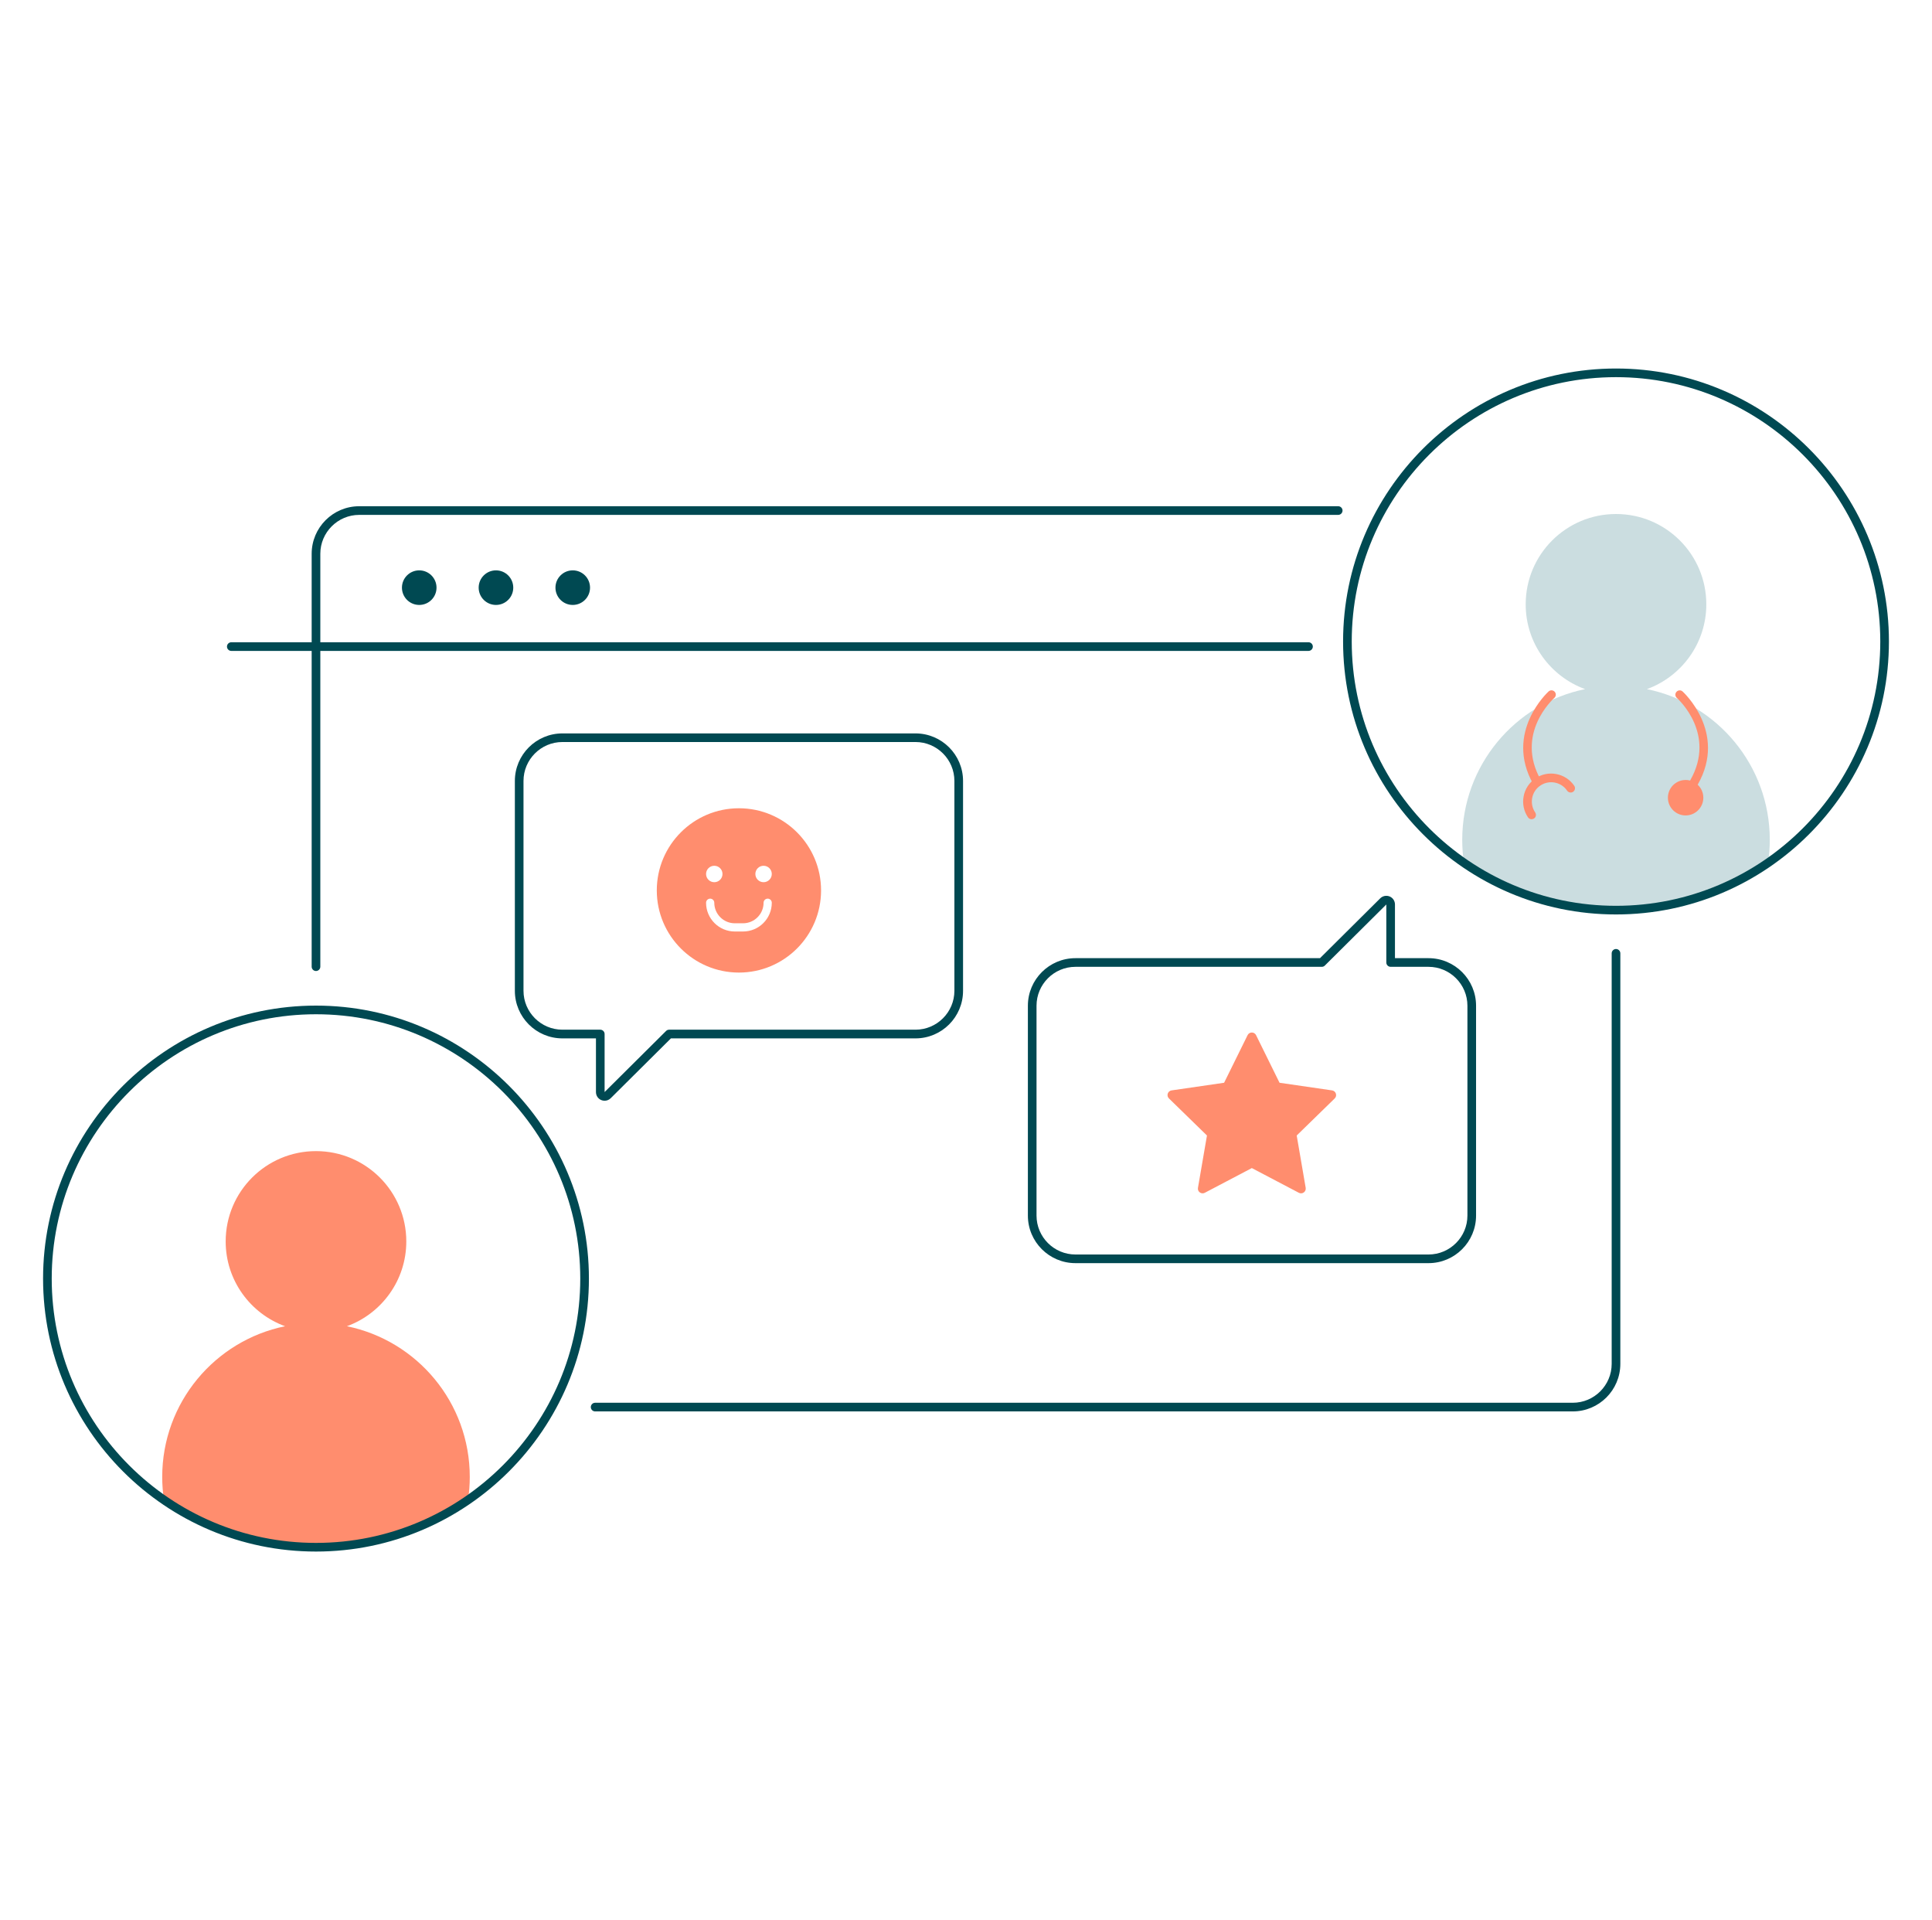 <svg width="157" height="156" viewBox="0 0 157 156" fill="none" xmlns="http://www.w3.org/2000/svg">
<g clip-path="url(#clip0_7486_79464)">
<path d="M25.678 78.892C25.485 78.892 25.327 78.734 25.327 78.541V44.994C25.327 42.862 27.059 41.13 29.192 41.13H108.746C108.94 41.13 109.098 41.288 109.098 41.481C109.098 41.675 108.94 41.833 108.746 41.833H29.192C27.449 41.833 26.03 43.252 26.03 44.994V78.541C26.03 78.734 25.872 78.892 25.678 78.892V78.892Z" fill="#004952"/>
<path d="M127.808 114.674H48.362C48.169 114.674 48.011 114.516 48.011 114.323C48.011 114.129 48.169 113.971 48.362 113.971H127.808C129.551 113.971 130.97 112.552 130.97 110.809V77.456C130.97 77.263 131.128 77.104 131.322 77.104C131.515 77.104 131.673 77.263 131.673 77.456V110.809C131.673 112.942 129.941 114.674 127.808 114.674Z" fill="#004952"/>
<path d="M34.068 49.15C34.844 49.15 35.473 48.521 35.473 47.745C35.473 46.969 34.844 46.34 34.068 46.34C33.292 46.34 32.663 46.969 32.663 47.745C32.663 48.521 33.292 49.15 34.068 49.15Z" fill="#004952"/>
<path d="M40.304 49.15C41.08 49.15 41.709 48.521 41.709 47.745C41.709 46.969 41.08 46.34 40.304 46.34C39.528 46.34 38.898 46.969 38.898 47.745C38.898 48.521 39.528 49.15 40.304 49.15Z" fill="#004952"/>
<path d="M46.543 49.15C47.319 49.15 47.948 48.521 47.948 47.745C47.948 46.969 47.319 46.34 46.543 46.34C45.767 46.34 45.138 46.969 45.138 47.745C45.138 48.521 45.767 49.15 46.543 49.15Z" fill="#004952"/>
<path d="M106.333 52.885H18.796C18.603 52.885 18.445 52.727 18.445 52.533C18.445 52.34 18.603 52.182 18.796 52.182H106.333C106.526 52.182 106.684 52.34 106.684 52.533C106.684 52.727 106.526 52.885 106.333 52.885Z" fill="#004952"/>
<path d="M133.833 55.99C136.647 54.965 138.66 52.27 138.66 49.101C138.66 45.047 135.376 41.762 131.321 41.762C127.267 41.762 123.982 45.047 123.982 49.101C123.982 52.27 125.995 54.965 128.81 55.99C123.111 57.153 118.825 62.195 118.825 68.234C118.825 68.87 118.874 69.498 118.966 70.11C122.479 72.527 126.733 73.946 131.321 73.946C135.91 73.946 140.164 72.527 143.677 70.11C143.768 69.498 143.818 68.873 143.818 68.234C143.818 62.191 139.532 57.153 133.833 55.99Z" fill="#CBDDE0"/>
<path d="M131.321 74.297C119.092 74.297 109.143 64.348 109.143 52.119C109.143 39.89 119.092 29.941 131.321 29.941C143.551 29.941 153.5 39.89 153.5 52.119C153.5 64.348 143.551 74.297 131.321 74.297ZM131.321 30.643C119.479 30.643 109.846 40.276 109.846 52.119C109.846 63.962 119.479 73.595 131.321 73.595C143.164 73.595 152.797 63.962 152.797 52.119C152.797 40.276 143.161 30.643 131.321 30.643Z" fill="#004952"/>
<path d="M28.19 107.753C31.004 106.727 33.017 104.032 33.017 100.864C33.017 96.809 29.733 93.525 25.678 93.525C21.624 93.525 18.339 96.809 18.339 100.864C18.339 104.032 20.352 106.727 23.166 107.753C17.468 108.916 13.182 113.957 13.182 119.996C13.182 120.632 13.231 121.261 13.323 121.872C16.836 124.289 21.09 125.708 25.678 125.708C30.267 125.708 34.521 124.289 38.034 121.872C38.125 121.261 38.175 120.636 38.175 119.996C38.175 113.954 33.889 108.916 28.19 107.753V107.753Z" fill="#FF8D6E"/>
<path d="M25.678 126.06C13.449 126.06 3.5 116.111 3.5 103.881C3.5 91.652 13.449 81.703 25.678 81.703C37.908 81.703 47.857 91.652 47.857 103.881C47.857 116.111 37.908 126.06 25.678 126.06ZM25.678 82.406C13.836 82.406 4.203 92.039 4.203 103.881C4.203 115.724 13.836 125.357 25.678 125.357C37.521 125.357 47.154 115.724 47.154 103.881C47.154 92.039 37.521 82.406 25.678 82.406Z" fill="#004952"/>
<path d="M60.047 65.669C56.362 65.669 53.373 68.659 53.373 72.344C53.373 76.029 56.362 79.019 60.047 79.019C63.733 79.019 66.722 76.029 66.722 72.344C66.722 68.659 63.733 65.669 60.047 65.669V65.669ZM58.045 70.342C58.414 70.342 58.712 70.64 58.712 71.009C58.712 71.378 58.414 71.677 58.045 71.677C57.676 71.677 57.377 71.378 57.377 71.009C57.377 70.64 57.676 70.342 58.045 70.342ZM60.381 75.682H59.714C58.424 75.682 57.377 74.635 57.377 73.345C57.377 73.163 57.529 73.012 57.711 73.012C57.894 73.012 58.045 73.163 58.045 73.345C58.045 74.266 58.793 75.014 59.714 75.014H60.381C61.302 75.014 62.05 74.266 62.05 73.345C62.05 73.163 62.201 73.012 62.384 73.012C62.566 73.012 62.718 73.163 62.718 73.345C62.718 74.635 61.671 75.682 60.381 75.682V75.682ZM62.05 71.677C61.681 71.677 61.383 71.378 61.383 71.009C61.383 70.64 61.681 70.342 62.05 70.342C62.419 70.342 62.718 70.64 62.718 71.009C62.718 71.378 62.419 71.677 62.05 71.677Z" fill="#FF8D6E"/>
<path d="M116.085 102.627H87.393C85.261 102.627 83.529 100.895 83.529 98.763V81.714C83.529 79.581 85.261 77.849 87.393 77.849H107.267L112.161 72.987C112.365 72.787 112.663 72.727 112.927 72.836C113.19 72.945 113.359 73.201 113.359 73.486V77.849H116.085C118.217 77.849 119.949 79.581 119.949 81.714V98.763C119.949 100.895 118.217 102.627 116.085 102.627V102.627ZM87.393 78.552C85.651 78.552 84.231 79.971 84.231 81.714V98.763C84.231 100.505 85.651 101.925 87.393 101.925H116.085C117.827 101.925 119.247 100.505 119.247 98.763V81.714C119.247 79.971 117.827 78.552 116.085 78.552H113.007C112.814 78.552 112.656 78.394 112.656 78.201V73.486L107.66 78.45C107.594 78.517 107.506 78.552 107.411 78.552H87.393V78.552Z" fill="#004952"/>
<path d="M101.724 94.905L97.905 96.911C97.624 97.059 97.293 96.82 97.35 96.507L98.081 92.257L94.992 89.246C94.764 89.024 94.891 88.638 95.207 88.592L99.475 87.971L101.383 84.103C101.523 83.818 101.931 83.818 102.071 84.103L103.979 87.971L108.247 88.592C108.564 88.638 108.687 89.024 108.462 89.246L105.374 92.257L106.104 96.507C106.157 96.82 105.83 97.059 105.549 96.911L101.731 94.905H101.724Z" fill="#FF8D6E"/>
<path d="M49.132 89.432C49.041 89.432 48.949 89.414 48.862 89.379C48.598 89.27 48.429 89.014 48.429 88.729V84.366H45.703C43.571 84.366 41.839 82.634 41.839 80.501V63.452C41.839 61.32 43.571 59.588 45.703 59.588H74.395C76.528 59.588 78.26 61.32 78.26 63.452V80.501C78.26 82.634 76.528 84.366 74.395 84.366H54.521L49.627 89.228C49.494 89.362 49.315 89.432 49.132 89.432V89.432ZM45.703 60.287C43.961 60.287 42.541 61.706 42.541 63.449V80.498C42.541 82.24 43.961 83.66 45.703 83.66H48.781C48.974 83.66 49.132 83.818 49.132 84.011V88.726L54.128 83.762C54.194 83.695 54.282 83.66 54.377 83.66H74.395C76.138 83.66 77.557 82.24 77.557 80.498V63.449C77.557 61.706 76.138 60.287 74.395 60.287H45.703V60.287Z" fill="#004952"/>
<path d="M124.907 63.902C124.784 63.902 124.664 63.839 124.601 63.723C122.205 59.482 125.81 56.212 125.845 56.177C125.989 56.047 126.21 56.061 126.34 56.205C126.47 56.349 126.456 56.57 126.312 56.7C126.179 56.819 123.098 59.633 125.212 63.375C125.307 63.544 125.248 63.758 125.079 63.853C125.023 63.884 124.967 63.898 124.907 63.898V63.902Z" fill="#FF8D6E"/>
<path d="M137.67 63.902C137.61 63.902 137.55 63.888 137.498 63.856C137.329 63.761 137.269 63.547 137.364 63.379C139.479 59.637 136.398 56.823 136.264 56.704C136.12 56.574 136.106 56.352 136.236 56.208C136.366 56.064 136.588 56.05 136.732 56.18C136.767 56.212 140.371 59.486 137.975 63.726C137.912 63.842 137.793 63.906 137.67 63.906V63.902Z" fill="#FF8D6E"/>
<path d="M124.46 66.561C124.348 66.561 124.239 66.509 124.169 66.407C123.828 65.904 123.702 65.3 123.814 64.703C123.926 64.106 124.264 63.589 124.766 63.245C125.268 62.901 125.869 62.778 126.47 62.89C127.067 63.003 127.584 63.34 127.928 63.842C128.037 64.004 127.995 64.222 127.836 64.331C127.678 64.439 127.457 64.397 127.348 64.239C127.113 63.892 126.754 63.66 126.343 63.582C125.932 63.505 125.514 63.593 125.166 63.828C124.819 64.064 124.587 64.422 124.51 64.833C124.432 65.244 124.52 65.662 124.755 66.01C124.864 66.171 124.822 66.389 124.664 66.498C124.604 66.54 124.534 66.558 124.467 66.558L124.46 66.561Z" fill="#FF8D6E"/>
<path d="M136.978 66.252C137.773 66.252 138.418 65.607 138.418 64.812C138.418 64.016 137.773 63.371 136.978 63.371C136.182 63.371 135.538 64.016 135.538 64.812C135.538 65.607 136.182 66.252 136.978 66.252Z" fill="#FF8D6E"/>
</g>
<defs>
<clipPath id="clip0_7486_79464">
<rect width="150" height="96.119" fill="white" transform="translate(3.5 29.94)"/>
</clipPath>
</defs>
</svg>
